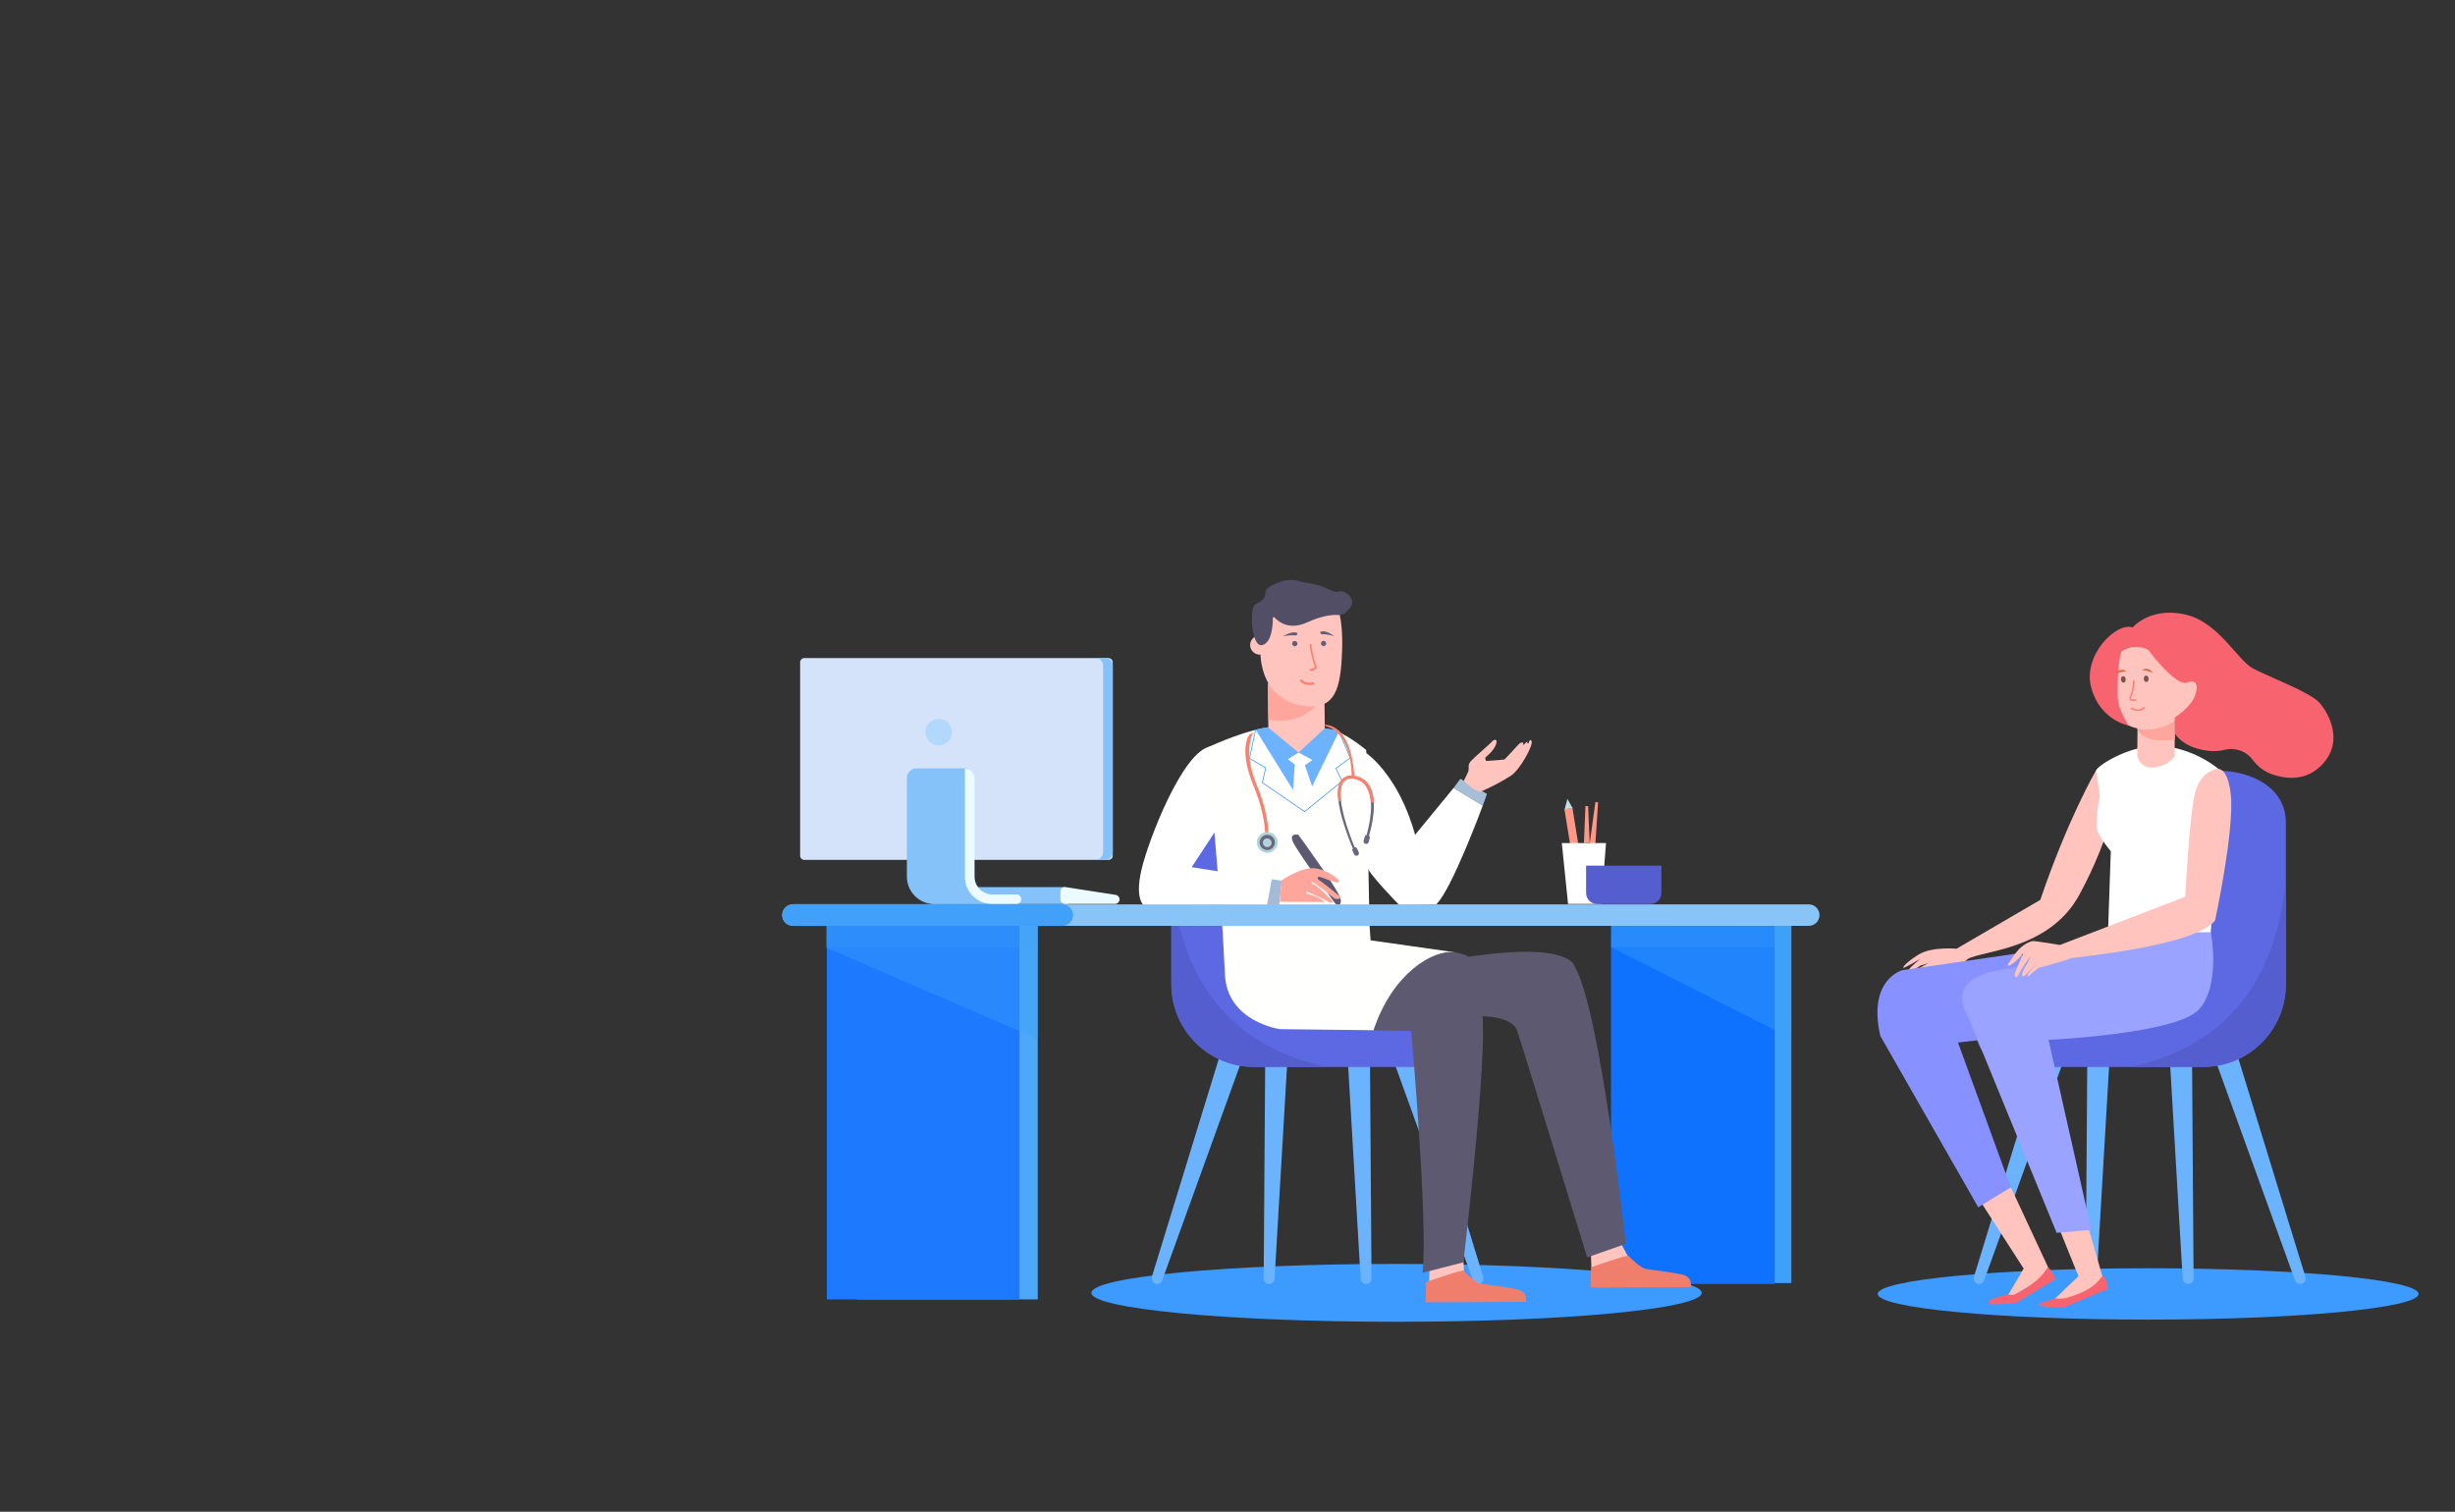 <?xml version="1.0" encoding="utf-8"?>
<!-- Generator: Adobe Illustrator 23.0.2, SVG Export Plug-In . SVG Version: 6.00 Build 0)  -->
<svg version="1.1" id="Layer_4" xmlns="http://www.w3.org/2000/svg" xmlns:xlink="http://www.w3.org/1999/xlink" x="0px" y="0px"
	 viewBox="0 0 1577.7 971.7" style="enable-background:new 0 0 1577.7 971.7;" xml:space="preserve">
<rect x="0" y="0" width="1577.7" height="971.7" fill="#333333" stroke="none"/>
<style type="text/css">
	.st0{fill:#3D9AFF;}
	.st1{fill:#6BB2FF;}
	.st2{fill:#5D68E3;}
	.st3{fill:#545ECE;}
	.st4{fill:#FF9886;}
	.st5{fill:#BEE0E9;}
	.st6{fill:#FFFFFF;}
	.st7{fill:#84C2F9;}
	.st8{fill:#ECFBFF;}
	.st9{fill:#D4E2FA;}
	.st10{fill:#FFC4BD;}
	.st11{fill:#F7636E;}
	.st12{fill:#8791FF;}
	.st13{fill:#9AA3FF;}
	.st14{fill:#7E5251;}
	.st15{fill:#FF7E70;}
	.st16{fill:#D86B4B;}
	.st17{fill:#FFA69C;}
	.st18{fill:#4EA8F9;}
	.st19{fill:#1D7AFF;}
	.st20{opacity:0.23;fill:#3EA1F9;}
	.st21{fill:#0F72FF;}
	.st22{fill:#FFFFFE;}
	.st23{fill:#A3BBD6;}
	.st24{fill:none;stroke:url(#SVGID_1_);stroke-width:0.44;stroke-miterlimit:10;}
	.st25{fill:#6DB2FE;}
	.st26{fill:#524E66;}
	.st27{fill:#A7BED7;}
	.st28{fill:#F7826E;}
	.st29{fill:#6B6782;}
	.st30{fill:#B1D4D6;}
	.st31{fill:#5D5970;}
	.st32{fill:#F07E6C;}
	.st33{fill:#625E7A;}
	.st34{fill:#89C4F9;}
	.st35{fill:#3EA1F9;}
	.st36{opacity:0.38;fill:#3EA1F9;}
	.st37{opacity:0.32;fill:#67C3FF;}
	.st38{fill:#41A0F9;}
</style>
<g>
	<ellipse class="st0" cx="897.5" cy="831" rx="196.1" ry="18.6"/>
	<ellipse class="st0" cx="1380.5" cy="831.7" rx="173.8" ry="16.5"/>
	<g>
		<path class="st1" d="M1423.5,680.8l51.4,142.2c0.7,1.8,2.7,2.8,4.5,2.1c1.8-0.6,2.7-2.5,2.2-4.3l-44.4-144.6
			c-1.2-3.8-5.2-5.9-9-4.8c-3.8,1.2-5.9,5.2-4.8,9C1423.4,680.5,1423.4,680.7,1423.5,680.8z"/>
		<path class="st1" d="M1341.4,678.3l-1,143.5c0,1.9,1.5,3.5,3.5,3.5c1.9,0,3.4-1.4,3.5-3.3l8.4-143.3c0.2-4-2.8-7.4-6.8-7.6
			c-4-0.2-7.4,2.8-7.6,6.8C1341.4,678,1341.4,678.1,1341.4,678.3z"/>
		<path class="st1" d="M1312.9,676.2l-44.4,144.6c-0.6,1.8,0.5,3.8,2.3,4.4c1.8,0.5,3.7-0.4,4.3-2.2l51.4-142.2
			c1.4-3.7-0.6-7.9-4.3-9.2s-7.9,0.6-9.2,4.3C1313,676,1313,676.1,1312.9,676.2z"/>
		<path class="st1" d="M1394.3,678.7l8.4,143.3c0.1,1.9,1.8,3.4,3.7,3.3c1.9-0.1,3.3-1.7,3.3-3.5l-1-143.5c0-4-3.3-7.2-7.3-7.2
			c-4,0-7.2,3.3-7.2,7.3C1394.3,678.5,1394.3,678.6,1394.3,678.7z"/>
		<path class="st2" d="M1296.2,653.4c30.7,0,57.2-21.6,63.4-51.7l14.9-73c9.5-45,94.5-43.9,94.5,0v104.1c0,29.2-23.7,53-53,53
			h-122.5c-13.2,0-23.9-10.7-23.9-23.9l0,0c0-4.7,3.8-8.5,8.5-8.5H1296.2z"/>
		<path class="st3" d="M1416,685.7h-46.3c62.9-14,92.9-56.7,99.3-119.9v66.9C1469,662,1445.3,685.7,1416,685.7z"/>
	</g>
	<g>
		<path class="st1" d="M798.3,680.8L746.9,823c-0.7,1.8-2.7,2.8-4.5,2.1c-1.8-0.6-2.7-2.5-2.2-4.3l44.4-144.6c1.2-3.8,5.2-5.9,9-4.8
			c3.8,1.2,5.9,5.2,4.8,9C798.4,680.5,798.3,680.7,798.3,680.8z"/>
		<path class="st1" d="M880.4,678.3l1,143.5c0,1.9-1.5,3.5-3.5,3.5c-1.9,0-3.4-1.4-3.5-3.3L866,678.7c-0.2-4,2.8-7.4,6.8-7.6
			c4-0.2,7.4,2.8,7.6,6.8C880.4,678,880.4,678.1,880.4,678.3z"/>
		<path class="st1" d="M908.8,676.2l44.4,144.6c0.6,1.8-0.5,3.8-2.3,4.4c-1.8,0.5-3.7-0.4-4.3-2.2l-51.4-142.2
			c-1.4-3.7,0.6-7.9,4.3-9.2s7.9,0.6,9.2,4.3C908.8,676,908.8,676.1,908.8,676.2z"/>
		<path class="st1" d="M827.5,678.7L819.1,822c-0.1,1.9-1.8,3.4-3.7,3.3c-1.9-0.1-3.3-1.7-3.3-3.5l1-143.5c0-4,3.3-7.2,7.3-7.2
			c4,0,7.2,3.3,7.2,7.3C827.5,678.5,827.5,678.6,827.5,678.7z"/>
		<path class="st2" d="M925.6,653.4c-30.7,0-57.2-21.6-63.4-51.7l-14.9-73c-9.5-45-94.5-43.9-94.5,0v104.1c0,29.2,23.7,53,53,53
			h122.5c13.2,0,23.9-10.7,23.9-23.9l0,0c0-4.7-3.8-8.5-8.5-8.5H925.6z"/>
		<path class="st3" d="M805.7,685.7h46.3c-62.9-14-92.9-56.7-99.3-119.9v66.9C752.8,662,776.5,685.7,805.7,685.7z"/>
	</g>
	<g>
		<g>
			<polygon class="st4" points="1025.2,543.4 1021.5,543 1025.3,515.5 1027,515.7 			"/>
			
				<rect x="1007.3" y="519.7" transform="matrix(0.987 -0.16 0.16 0.987 -71.981 168.351)" class="st4" width="5.2" height="23.4"/>
			<polygon class="st5" points="1005.5,520.2 1007.3,513.5 1010.6,519.4 			"/>
			<polygon class="st6" points="1029.1,581 1007.7,581 1003.7,541.9 1032.1,541.9 			"/>
			<polygon class="st4" points="1021.6,541.9 1017.9,541.9 1018.9,518.1 1020.6,518.1 			"/>
		</g>
		<path class="st3" d="M1026.5,581.1h34c4,0,7.2-3.2,7.2-7.2v-17.5h-48.4v17.5C1019.3,577.9,1022.5,581.1,1026.5,581.1z"/>
	</g>
	<g>
		<path class="st7" d="M599.6,570.2L599.6,570.2l84.7,0l2.3,10.9h-87v0c-1.6-0.1-2.8-1.3-2.8-2.9v-5
			C596.8,571.5,598.1,570.2,599.6,570.2z"/>
		<path class="st8" d="M684.8,570.2l32.2,5c1.4,0.2,2.5,1.5,2.5,2.9l0,0c0,1.6-1.3,2.9-2.9,2.9h-32.2c-1.6,0-2.9-1.3-2.9-2.9v-5
			C681.4,571.3,683,569.9,684.8,570.2z"/>
	</g>
	<g>
		<path class="st9" d="M516.9,552.7h195.5c1.5,0,2.7-1.2,2.7-2.7V425.7c0-1.5-1.2-2.7-2.7-2.7H516.9c-1.5,0-2.7,1.2-2.7,2.7V550
			C514.2,551.5,515.4,552.7,516.9,552.7z"/>
		<path class="st7" d="M708.9,547.7V427.9c0-2.8-2.2-5-5-5h6.2c2.8,0,5,2.2,5,5v119.8c0,2.8-2.2,5-5,5h-6.2
			C706.7,552.7,708.9,550.5,708.9,547.7z"/>
		<path class="st7" d="M600.4,581.1h49.1l-25-6.2l-2.4-81H589c-3.4,0-6.2,2.8-6.2,6.2v63.3C582.8,573.2,590.7,581.1,600.4,581.1z"/>
		<path class="st8" d="M637.7,581.1h15.5c1.7,0,3.1-1.4,3.1-3.1l0,0c0-1.7-1.4-3.1-3.1-3.1h-15.5c-6.3,0-11.4-5.1-11.4-11.4v-63.3
			c0-3.4-2.8-6.2-6.2-6.2l0,0v69.5C620,573.2,627.9,581.1,637.7,581.1z"/>
	</g>
	<g>
		<path class="st10" d="M1347,495.2c0,0-18,30.8-35.8,83.2l-53.8,31.4c0,0-16-1.5-24.5,3.8s-11.1,9-9.2,8.4c3.6-1.7,7-3.6,10.4-5.7
			c0,0-8.3,6.6-8,8.2c0.3,1.7,8-3.8,8-3.8l5.2-1.6c0,0-12.8,6.6-12,7c2.3,0.8,6.9-1.9,9.2-2.7c1.6-0.6,7.4-3.5,10.1-1.9
			s-3.2,6.6-5.9,8.1c-1.2,0.6-2.4,4.7,1.8,3.1s16.7-8.1,20.7-15c4-6.9,52.4-4.4,73.1-42.6c20.7-38.2,24.1-65.5,24.1-65.5L1347,495.2
			z"/>
		<path class="st10" d="M1411.6,439.9c3.3,10-13.8,29.1-31.2,29.1c-17.4,0-31.6-15-31.6-29.1s14.1-25.7,31.5-25.7
			S1407.2,426.4,1411.6,439.9z"/>
		<path class="st11" d="M1370.5,403.3c0,0,10.9-13.1,33.1-8.5s34.1,29.6,44.5,35s36.6,15.2,42.5,21.9c6,6.7,16.9,26.3-0.2,41.6
			c-10.4,9.2-22.9,7.1-31.1,4.1c-4.6-1.8-8.5-4.9-11.5-8.8c-4.1-5.7-11.1-8.3-17.9-6.7c-2.7,0.7-5.6,1-8.4,0.9
			c-6.6-0.4-17.7-2.5-23.9-11.3l-0.1-10.2c0,0,10.4-6.6,13.1-14.1c2.7-7.6,0.4-10.7-5.3-8.4c-5.8,2.3-21.1-15.8-23.7-19.9
			c-2.6-4.1-17-4.4-18.7,1.1c-1.7,5.5-2.7,26.3-1.6,31.8c1.1,5.5,6.6,14.5,6.6,14.5s-18-3-23.9-24
			C1338,421.3,1360.2,399.6,1370.5,403.3z"/>
		<polygon class="st10" points="1323.7,790.6 1335.7,820.3 1314.8,840.3 1352.7,826 1342,788.7 		"/>
		<polygon class="st10" points="1273.3,773.1 1300.5,815.4 1288.3,836.1 1318,818.4 1292.3,763.2 		"/>
		<path class="st12" d="M1294.8,613.1l-72.3,10.5c0,0-22.5,5.9-14.1,42.3l62.9,110.1l20.9-12.8l-33.9-93.1l42.2-4.9l19.6-46.7
			L1294.8,613.1z"/>
		<path class="st13" d="M1420.8,599.1c0,0,6.7,34.5-7.9,50s-96.4,19.3-96.4,19.3l27.5,122.1l-22.3,1.9l-57.1-139.3
			c0,0-16.4-23.7,20.8-29.6c37.2-5.9,130.6-32.5,130.6-32.5L1420.8,599.1z"/>
		<path class="st6" d="M1347,495.2l2.5,16.2c0,0-4,18.2-1.1,24c2.3,4.2,5,8.1,8.1,11.7l-1.8,52.4l66-0.3l8.3-102.2
			c-10.3-9.3-23.3-15.3-37.1-17.3C1370,477.2,1347.9,492.3,1347,495.2z"/>
		<path class="st10" d="M1373.7,465.8l-0.2,19.7c0.7,5,5.4,8.5,10.4,7.8c5.4-0.3,10.4-2.9,13.7-7.2l-0.2-26.3L1373.7,465.8z"/>
		<path class="st10" d="M1421.5,495.4c0,0-7.4,1.9-10.8,13.8c-3.4,11.9-6.4,67.2-6.4,67.2l-80.5,31c0,0-16.5-2.8-17.7-2.5
			c-1.2,0.4-7.7,1.5-14.1,12.7c0,0-3.5,3.8-0.5,2.9s8.8-7.8,8.8-7.8s-5.6,12.7-5.6,13.8c0.1,1,1.3,2.6,2,0.7
			c2.3-4.3,5.1-8.4,8.2-12.2c0.8-0.5-7,11.4-5.2,12.5c1.4,0.9,9.2-8.6,8.8-7.8s-7.1,7.7-5.4,7.9c0.7,0,6.1-5,6.9-5.4
			c0.9-0.3,19.2-5.2,20.3-6.1c1.1-0.9,79.4-7.3,93.2-24.4c0,0,12.6-58.2,10.1-81.2C1431,487.7,1421.5,495.4,1421.5,495.4z"/>
		<path class="st11" d="M1289.4,832.1c0,0-10.4,2.8-10.6,3.7s-1,2.4,0.8,2.6c1.8,0.2,15.9-0.8,15.9-0.8l25.6-15.5
			c0,0-3.6-7.3-4.9-7.3s-2.9,8-21.9,17.5L1289.4,832.1z"/>
		<path class="st11" d="M1321.5,834.5c0,0-11.2,2.9-11.2,4.1c0,1.2,14.3,2.2,16.3,1.6c2-0.6,28.1-11.8,28.1-11.8s-1.1-8.1-3.2-8.1
			c-2.1,0-2.3,7.9-23.6,14C1327.8,834.4,1322.2,835.2,1321.5,834.5z"/>
		<g>
			<g>
				<g>
					<g>
						<g>
							<path class="st14" d="M1363,436.8c0.1,1.2,0.8,2,1.7,2c0.9,0,1.5-1,1.4-2.2c-0.1-1.2-0.8-2-1.7-2
								C1363.5,434.6,1362.9,435.6,1363,436.8z"/>
						</g>
					</g>
				</g>
			</g>
			<g>
				<g>
					<g>
						<g>
							<path class="st14" d="M1377.7,436.4c0.1,1.2,0.8,2,1.7,2c0.9,0,1.5-1,1.4-2.2c-0.1-1.2-0.8-2-1.7-2
								C1378.2,434.3,1377.6,435.3,1377.7,436.4z"/>
						</g>
					</g>
				</g>
			</g>
			<g>
				<path class="st15" d="M1371.2,450.6c-0.9,0-1.9-0.3-2.4-0.9c-0.3-0.4-0.7-1.2,0.1-2.5c1.4-2.1,1.9-9,1.9-9.5
					c0-0.3,0.3-0.5,0.5-0.5c0.3,0,0.5,0.2,0.5,0.5c0,0.1-0.5,7.6-2.1,10c-0.4,0.6-0.4,1-0.2,1.3c0.5,0.6,1.9,0.7,2.9,0.4
					c0.2-0.1,0.5,0,0.6,0.3c0.1,0.3,0,0.5-0.3,0.6C1372.3,450.5,1371.7,450.6,1371.2,450.6z"/>
			</g>
			<g>
				<path class="st15" d="M1369.5,455.8c-0.2-0.1-0.2-0.4-0.1-0.6c0.1-0.2,0.4-0.3,0.7-0.2c0.1,0,5.1,2.6,7.4-0.5
					c0.2-0.2,0.5-0.3,0.7-0.1c0.2,0.2,0.3,0.5,0.1,0.7C1375.4,458.8,1369.8,455.9,1369.5,455.8
					C1369.5,455.8,1369.5,455.8,1369.5,455.8z"/>
			</g>
			<g>
				<path class="st16" d="M1359.7,433.2c0.2-0.7,0.6-1.2,1.2-1.6c0.5-0.4,1.1-0.8,1.8-0.9c1.3-0.4,2.8-0.1,3.8,0.8
					c-0.7,0.1-1.3,0.1-1.8,0.2c-0.6,0.1-1.1,0.2-1.6,0.3C1361.9,432.2,1360.9,432.6,1359.7,433.2z"/>
			</g>
			<g>
				<path class="st16" d="M1383.3,432.5c-1.2-0.5-2.2-1-3.3-1.2c-0.5-0.1-1.1-0.3-1.6-0.3c-0.6-0.1-1.2-0.1-1.8-0.2
					c1-0.9,2.5-1.2,3.8-0.8c0.7,0.2,1.3,0.5,1.8,0.9C1382.7,431.3,1383.1,431.8,1383.3,432.5z"/>
			</g>
		</g>
		<path class="st17" d="M1373.4,468.2c0,0,11.2,3.6,24.2-4.8l0.1,11.9C1397.6,475.3,1377.4,479.1,1373.4,468.2z"/>
	</g>
	<rect x="550.8" y="594.5" class="st18" width="116.1" height="240.7"/>
	<rect x="531.4" y="594.5" class="st19" width="123.8" height="240.7"/>
	<circle class="st10" cx="809.6" cy="414.6" r="6.2"/>
	<polygon class="st20" points="666.9,608.8 531.4,608.8 531.4,594.9 666.9,595 	"/>
	<rect x="1035.3" y="594.5" class="st21" width="105" height="230.8"/>
	<g>
		<path class="st22" d="M851.4,468.7c9-1.5,26.6,13.4,26.6,13.4l2.1,112.3l-94.8-0.1l-9.2-112.8c-0.1-0.6,0.3-1.2,0.8-1.5
			c4.6-2.1,25.8-11.3,38.1-12.3C825.3,466.8,851.4,468.7,851.4,468.7z"/>
		<path class="st6" d="M777.9,479.8l3.3,54.2l-15.4,23.4l56.3,8.8l-1.8,15.4l-85.2,0.4c0,0-5.9-3.9-1.6-22.7
			C737.8,540.4,760.1,482.6,777.9,479.8z"/>
		<polygon class="st23" points="817.3,565.1 814,583.1 822,583.2 823.7,566.1 		"/>
		<linearGradient id="SVGID_1_" gradientUnits="userSpaceOnUse" x1="835.373" y1="468.955" x2="835.373" y2="522.023">
			<stop  offset="0" style="stop-color:#05ADFD"/>
			<stop  offset="0.591" style="stop-color:#368AFF"/>
		</linearGradient>
		<polyline class="st24" points="806.9,469 803,487.5 813.4,493.5 811.3,503.1 838.4,521.7 862.5,502.1 858.5,493.9 867.7,487.2 
			860.5,470.1 		"/>
		<path class="st25" d="M806.9,469l30.3,48.8l23.5-48C860.7,469.8,830.9,462.7,806.9,469z"/>
		<polygon class="st6" points="834.5,483.7 827.7,488 832.1,491.4 830.8,509.8 837.2,517.8 844.2,508.3 838.6,491.9 843.4,488.5 		
			"/>
		<polygon class="st10" points="814.8,439.2 815.1,467.7 834.5,483.7 851.4,468.1 851.2,452.3 		"/>
		<path class="st10" d="M862.5,418.2c-0.8,25.3-4.9,36.9-22.1,35.8c-14.3-0.9-30.1-10-30.5-36.2c-0.3-21.3,21.3-39.3,35.6-39.3
			S863.2,397,862.5,418.2z"/>
		<path class="st26" d="M819,396.8c-0.2-0.2-0.6-0.3-0.8,0c-0.1,0.1-0.2,0.3-0.2,0.4c0,4.4-0.6,15.6-6.6,17.4
			c-7.5,2.3-8.4-24.4-4.9-26c8.4-3.9,6-6.7,7.2-9.3s11.8-7.9,19.2-6.2c6.2,1.8,12.9,1.9,18.7,4.7c3.2,1.2,6,3.5,9.3,2.3
			c2.9-0.8,14.3,5.5,3.6,13.8c-1.4,1.1-3.1,1.6-4.9,1.4c-3.2-0.2-9.6,0.2-19.7,4.8C828.4,405.3,821.5,399.6,819,396.8z"/>
		<path class="st6" d="M877.4,483.6c0,0,21.2,13.7,32,53l24.8-30.2l18.7,11.4c0,0-20,54.3-30,63.6l-23.6,0.4c0,0-20.8-21.2-20.8-25
			C878.4,553.1,877.4,483.6,877.4,483.6z"/>
		<polygon class="st27" points="938.5,500.6 934.2,506.4 952.9,517.9 955.6,510.3 		"/>
		<path class="st28" d="M870.4,499.1c-2.3-35.4-18.9-32.9-19.2-33.4l1.2,1.3c0.7,0,15.5,3.1,16.3,31.9L870.4,499.1z"/>
		<path class="st29" d="M869.4,545.4c-3-7.1-14.1-34.6-7.5-43.7c1.9-2.4,4.9-3.5,7.9-2.9c4.1,0.3,7.8,2.5,10,5.9
			c6,9.4,1.8,26.7,0,32.5c0.4,0.3,0.6,0.8,0.5,1.3l-0.8,3c-0.4,0.8-1.4,1.2-2.2,0.8c-0.7-0.3-1.1-1-1-1.7l0.8-3
			c0.2-0.5,0.6-0.8,1.1-0.8c1.6-5.6,5.7-22.5,0-31.2c-1.9-3-5.2-5-8.8-5.2c-2.4-0.5-4.5,0.1-6.1,2c-6,8.2,4.2,35.1,7.3,42.2
			c0.6-0.1,1.1,0.1,1.4,0.6l1.3,2.8c0.2,0.9-0.3,1.8-1.2,2c-0.7,0.2-1.4-0.1-1.8-0.7l-1.3-2.8C868.9,546.3,869.1,545.8,869.4,545.4z
			"/>
		<path class="st28" d="M880.9,515.5c-0.1-3.4-1.1-6.7-2.8-9.6c-1.9-3-4.9-4.9-8.2-5.4c-2.6-0.3-5,0.4-6.5,2.3
			c-1.9,2.6-2.1,6.8-1.5,11.9l-1.8,0.4c-0.7-5.5-0.5-10.4,1.7-13.4c1.9-2.4,4.9-3.8,7.9-3.1c4.1,0.3,7.8,2.4,10,5.8
			c1.9,3.4,3.2,7.7,3.2,11.6C882.4,515.8,881.4,515.8,880.9,515.5z"/>
		<path class="st28" d="M814.9,542.1c0-0.6,2.5-14.1-7.3-37.7c-9.4-22.6-2.1-33.7-2.1-33.8l-2.5,1.5c-0.7,0.8-7,9.9,2.6,33.1
			s7.2,36.4,7.2,36.6L814.9,542.1z"/>
		<circle class="st30" cx="814.4" cy="541.5" r="6.7"/>
		<path class="st29" d="M809.5,541.8c-0.2-2.7,1.9-5,4.6-5.2c2.7-0.2,5,1.9,5.2,4.6c0.2,2.7-1.9,5-4.6,5.2c0,0,0,0-0.1,0
			C812,546.5,809.7,544.5,809.5,541.8z M811.6,541.8c0.1,1.6,1.4,2.7,2.9,2.7c1.6-0.1,2.7-1.4,2.7-2.9c-0.1-1.5-1.4-2.7-2.9-2.7
			C812.7,538.9,811.5,540.2,811.6,541.8L811.6,541.8z"/>
		<path class="st10" d="M940.7,501.9c0,0,1.5-2.9,2.7-5.6c1.2-2.7-0.7-4.3,1.9-7.1c2.5-2.8,13.7-12.3,13.7-12.7
			c0-0.4,3.8-2.8,2.5,1.7c-1.3,4.4-6.9,8.6-6.9,8.6s-0.3,2.3,0.8,2.3c1,0,10.9-0.8,11.4-0.9c0.5-0.2,9.1-9.9,9.8-10.4
			c0.6-0.5,2.9-1,2.3,0.2s0.2,0.8,0.7,0.3c0.5-0.5,2.3-2.3,2-1.1c-0.3,1.2,0.8,0.4,0.8,0.4s0.8-3.5,1.9-1.2
			c1.1,2.4-6.9,17.7-13.3,22.2c-6,3.8-12.4,7.2-18.9,10C948.9,510,940.7,501.9,940.7,501.9z"/>
		<path class="st22" d="M880.1,594.3l0.7,10.1l54.1,7.7c0,0-31.2-2-52.1,50.1l-60.2-0.7c0,0-33.9-4.6-35.4-35
			c-1.5-30.4-1.8-32.4-1.8-32.4L880.1,594.3z"/>
		<path class="st31" d="M834.4,536.6c0,0-6-1.5-3.6,4.3c2.4,5.9,27.4,40,27.4,40s4.1,2.7,3.4-2.8
			C860.9,572.7,834.4,536.6,834.4,536.6z"/>
		<path class="st17" d="M822.5,579.6l29,0.2c-3.4-2.7-7.3-4.5-11.6-5.3c0,0-1.1-1.3-0.1-1.3c4.7,1.8,9.2,3.9,13.6,6.4
			c0.3,0.4,3.1,0.8,3-0.3c-0.1-1-10.9-10.8-12.4-11.1c-1.5-0.3-1.8-2,0.7-0.5c2.5,1.5,12.5,9.4,13,9.9c0.5,0.5,5.5,0.4,3.2-1.6
			c-2.3-2-13-10.4-13.7-10.7c-0.7-0.3-1.1-2.4,1.7-1.5c3.4,1.4,6.9,2.6,10.4,3.5c1.1,0,1.2-0.5,1.2-1.2c0-0.7-7.1-7.1-15.8-8
			s-21.1,7.8-21.1,7.8L822.5,579.6z"/>
		<polygon class="st10" points="918.8,815.2 918.4,823.4 927.9,824.1 940.8,816.7 940.3,807.5 		"/>
		<polygon class="st10" points="1022.4,806.5 1022.7,814.9 1034.8,815.3 1046.5,808.1 1041.3,798.4 		"/>
		<path class="st32" d="M916.5,824.1l-0.3,13l64.3-0.3c0,0,2-6.7-6.4-8.3c-8.5-1.6-20-2.9-22.9-3.5c-2.9-0.6-9.8-7.2-10.6-8.2
			C939.9,815.8,916.5,824.1,916.5,824.1z"/>
		<path class="st32" d="M1022.5,814.6l-0.3,13l64.3-0.3c0,0,2-6.7-6.4-8.3c-8.5-1.6-20-2.9-22.9-3.5c-2.9-0.6-9.8-7.2-10.6-8.2
			S1022.5,814.6,1022.5,814.6z"/>
		<path class="st31" d="M1020,808.2l24.9-8.7c0,0-16.8-151.8-32.9-178.1c0,0-1.4-16.4-68.9-6.3l9.4,38.1c0,0,19.2,0,22.4,9.1
			C978.1,671.5,1020,808.2,1020,808.2z"/>
		<path class="st31" d="M882.7,662.2l24.2,0.5c0,0,10.9,122.5,7.3,155.4l26.2-6.7c0,0,13.7-114.1,12.6-153.2s-4.7-44.2-18.3-46.1
			S894.9,625.4,882.7,662.2z"/>
		<g>
			<path class="st33" d="M848.9,413.6c0,0.9,0.8,1.7,1.7,1.7c0.9,0,1.7-0.8,1.7-1.7c0-0.9-0.8-1.7-1.7-1.7
				C849.7,411.9,848.9,412.7,848.9,413.6z"/>
		</g>
		<g>
			<path class="st33" d="M830.4,413.7c0,0.9,0.8,1.7,1.7,1.7c0.9,0,1.7-0.8,1.7-1.7c0-0.9-0.8-1.7-1.7-1.7
				C831.1,412,830.4,412.7,830.4,413.7z"/>
		</g>
		<g>
			<path class="st15" d="M842.2,431.2C842.2,431.2,842.2,431.2,842.2,431.2c2.7,0,4-2,4-2.1c0.1-0.2,0.1-0.4,0-0.6
				c-2.1-3.8-3.5-14-3.5-14.1c0-0.3-0.3-0.5-0.6-0.5c-0.3,0-0.5,0.3-0.5,0.6c0.1,0.4,1.4,10,3.5,14.1c-0.4,0.4-1.3,1.3-2.9,1.3
				c-0.3,0-0.5,0.2-0.5,0.5C841.6,430.9,841.9,431.2,842.2,431.2z"/>
		</g>
		<g>
			<path class="st15" d="M841.4,440.3c1.5,0,2.6-0.3,2.7-0.4c0.4-0.1,0.6-0.5,0.5-0.9c-0.1-0.4-0.5-0.6-0.9-0.5
				c-0.2,0.1-4,1.3-7-1.5c-0.3-0.3-0.8-0.3-1,0c-0.3,0.3-0.3,0.8,0,1C837.5,439.8,839.7,440.3,841.4,440.3z"/>
		</g>
		<g>
			<path class="st33" d="M857.5,409c0,0-5-4.4-9-2.9c0,0-0.2,1.5,1.1,1.6C849.6,407.6,854,407.6,857.5,409z"/>
		</g>
		<g>
			<path class="st33" d="M824.5,409.1c0,0,5.4-3.9,9.3-2.2c0,0,0.1,1.5-1.2,1.5C832.6,408.4,828.2,408,824.5,409.1z"/>
		</g>
		<path class="st17" d="M814.8,439.2c0,0,9.6,16.8,30.8,14.6c0,0-10.5,12.6-30.5,8.8L814.8,439.2z"/>
	</g>
	<path class="st34" d="M509.6,595.1h652.8c3.8,0,6.9-3.1,6.9-6.9l0,0c0-3.8-3.1-6.9-6.9-6.9H509.6c-3.8,0-6.9,3.1-6.9,6.9l0,0
		C502.6,592,505.7,595.1,509.6,595.1z"/>
	<rect x="1140.4" y="595.1" class="st35" width="10.8" height="229.6"/>
	<polygon class="st36" points="1151.2,667.5 1035.4,608.8 1035.5,595.1 1151.2,595.1 	"/>
	<polygon class="st36" points="666.9,667.8 530.8,609 530.8,595.1 666.9,595.1 	"/>
	<circle class="st37" cx="603.2" cy="470.6" r="8.5"/>
	<path class="st38" d="M509.6,581.2c-3.8,0-6.9,3.1-6.9,6.9c0,3.8,3.1,6.9,6.9,6.9h172v-13.9H509.6z"/>
	<path class="st38" d="M682.7,595.1c3.8,0,6.9-3.1,6.9-6.9c0-3.8-3.1-6.9-6.9-6.9h-172v13.9H682.7z"/>
	<polygon class="st20" points="1140.3,608.9 1035.4,608.8 1035.5,595.1 1140.3,595.3 	"/>
</g>
</svg>
